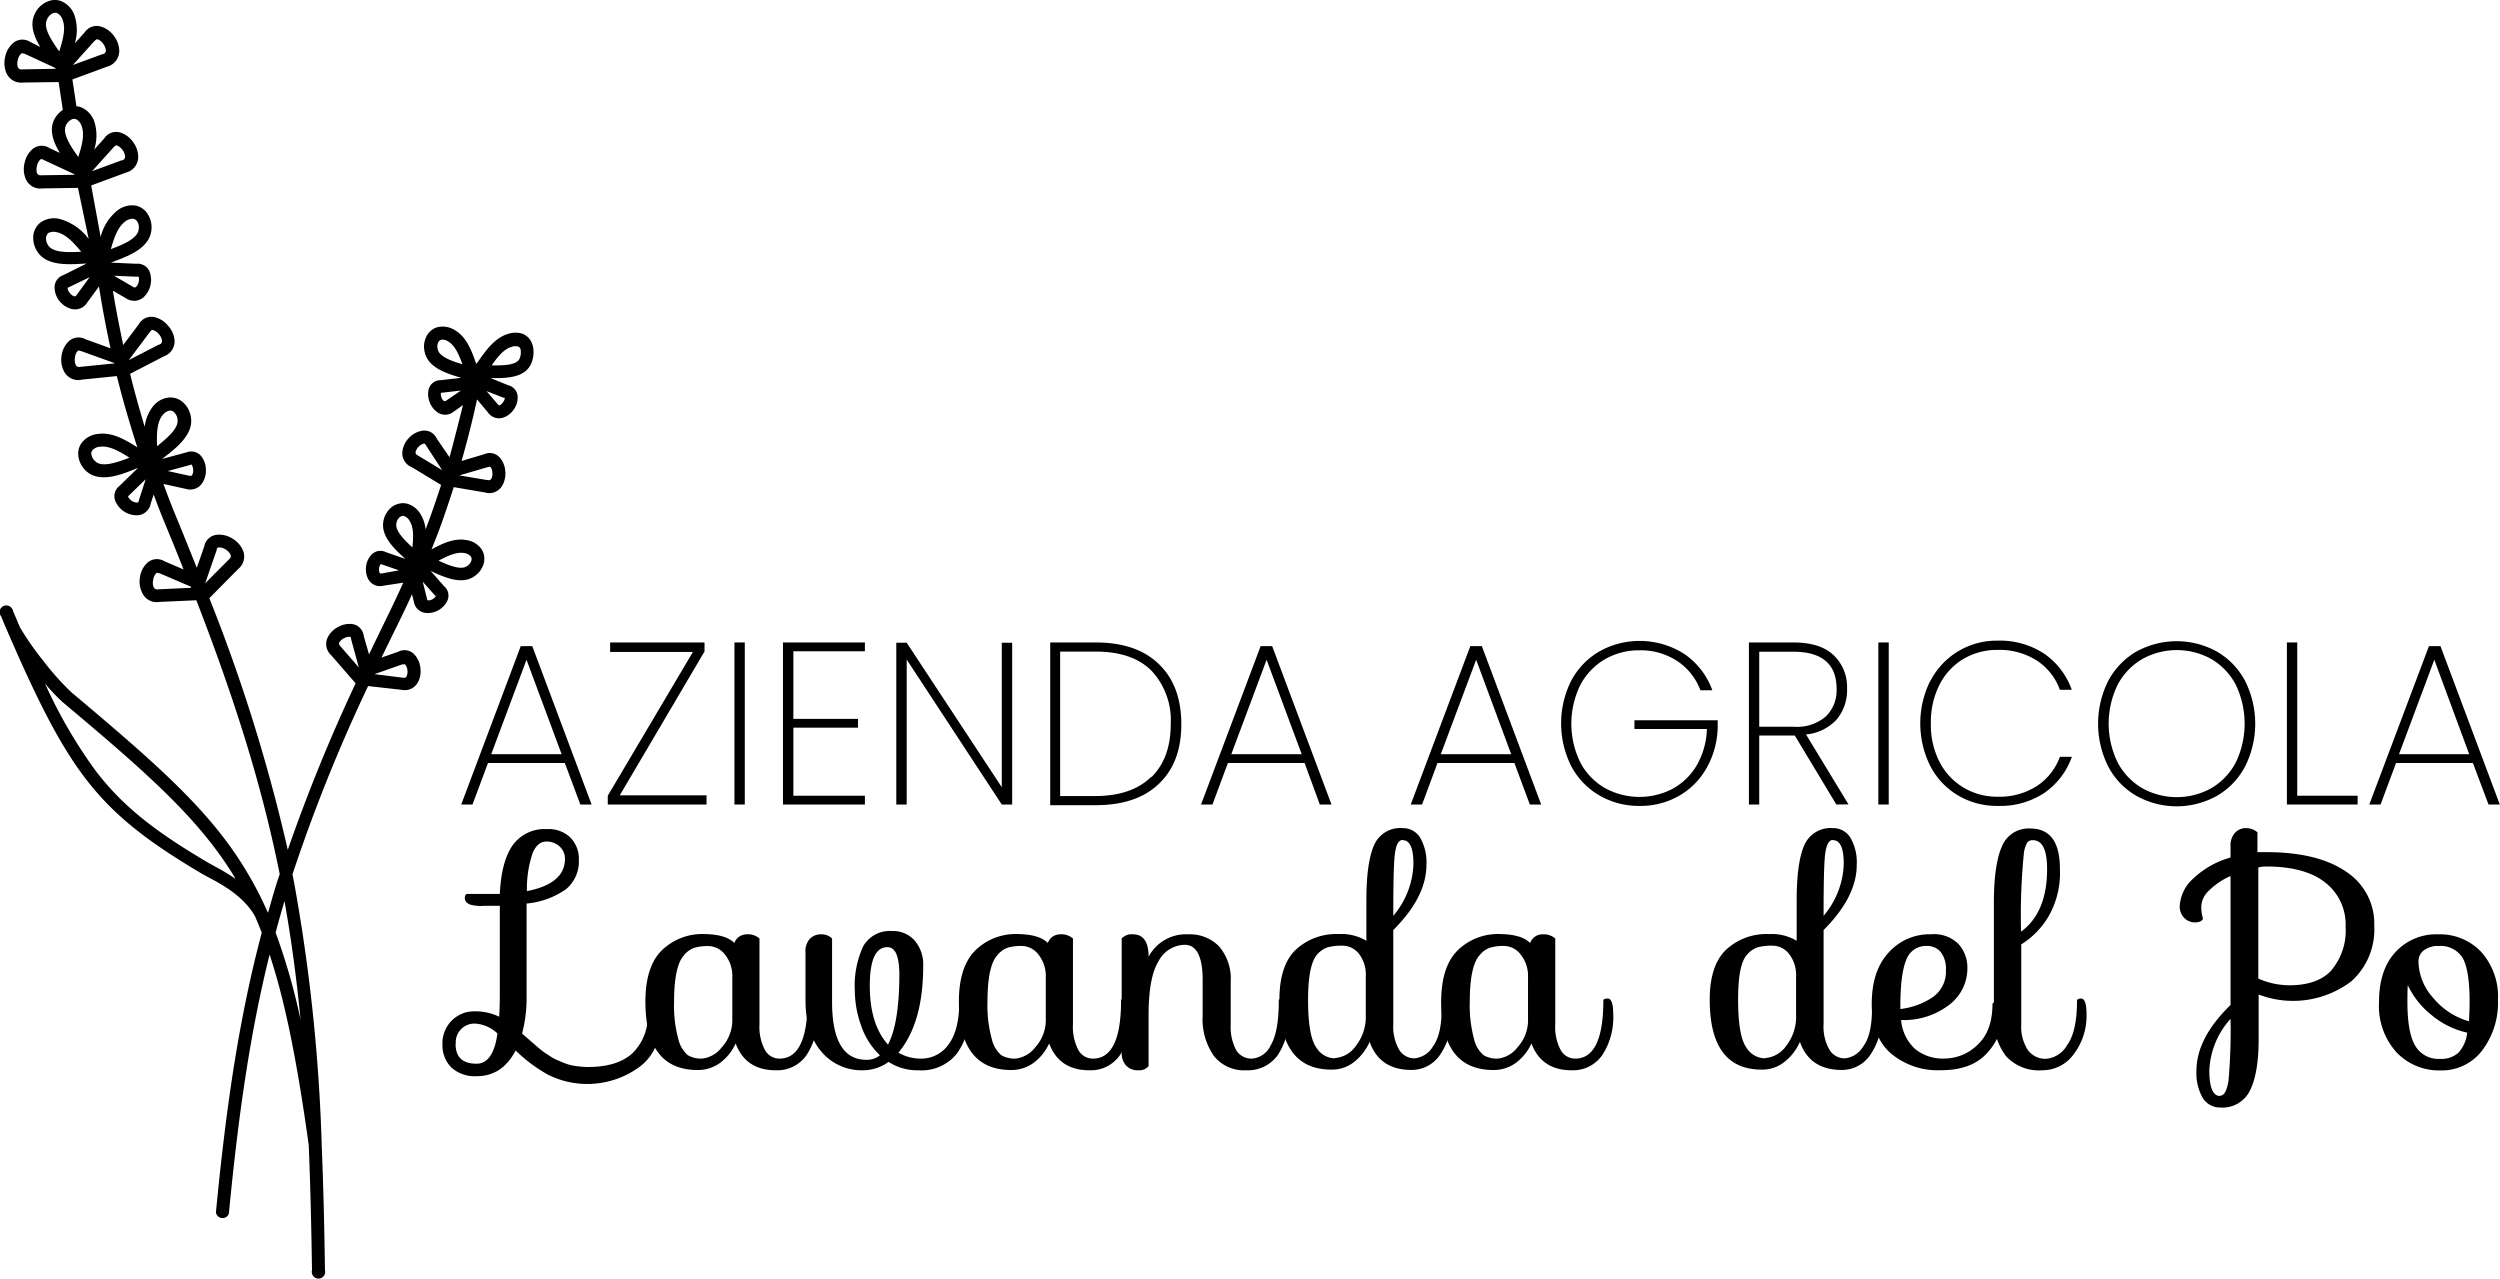 <?xml version="1.0" encoding="UTF-8"?>
<svg xmlns="http://www.w3.org/2000/svg" viewBox="0 0 372.59 190.59">
  <g id="Livello_2" data-name="Livello 2">
    <g id="Livello_1-2" data-name="Livello 1">
      <path d="M70.15,134.84a1.59,1.59,0,0,1-.71-.45,1.07,1.07,0,0,1-.16-.6.63.63,0,0,1,.27-.56c3,0,4.65,0,4.94,0q.23-4.86,1.92-7.26a5.84,5.84,0,0,1,5.12-2.4A4.62,4.62,0,0,1,85,124.82a4.49,4.49,0,0,1,1.27,3.29,5.38,5.38,0,0,1-1.91,4.41,12.14,12.14,0,0,1-5.88,2.14V148.6a20.48,20.48,0,0,1-.67,5.43q.18.18.78.69l.82.71.8.7q.59.48.87.69l.87.57a6.77,6.77,0,0,0,1,.56l1,.42a7.61,7.61,0,0,0,1.14.38,13.25,13.25,0,0,0,2.54.27c2.94,0,5.15-.69,6.65-2.07a7.74,7.74,0,0,0,2.25-6c0-.18.19-.27.47-.27a1.28,1.28,0,0,1,.65.14c.44.32.66,1,.66,2.18a7.42,7.42,0,0,1-3.16,6.12,13.15,13.15,0,0,1-13.4,1.09,22.4,22.4,0,0,1-4.9-3.65q-2,3.83-5.79,3.83a5.2,5.2,0,0,1-3.81-1.31,4.7,4.7,0,0,1-1.31-3.45,4.76,4.76,0,0,1,1.38-3.52,4.65,4.65,0,0,1,3.43-1.38,8,8,0,0,1,3.65.8q.09-1.87.09-3.12V135c-.59,0-1.37,0-2.32,0A6,6,0,0,1,70.15,134.84ZM67.9,155.59q0,2.94,3.12,2.94,2.49,0,3.12-4.5a5.31,5.31,0,0,0-3.21-1.47,2.78,2.78,0,0,0-3,3ZM84.2,128a2.47,2.47,0,0,0-.78-1.83,2.83,2.83,0,0,0-2-.75c-.84,0-1.52.54-2,1.62a16.4,16.4,0,0,0-.89,5.77C82.29,132.08,84.2,130.47,84.2,128Z"></path>
      <path d="M109.45,140.54a1.93,1.93,0,0,1,1.85-1.29,2.57,2.57,0,0,1,1.89.62v12.78a7.3,7.3,0,0,0,.81,3.83,2.45,2.45,0,0,0,2.18,1.29q4.18,0,4.18-8.68c0-.18.26-.27.67-.27s.8.79.8,2.36a10.23,10.23,0,0,1-1.62,6.06,5.31,5.31,0,0,1-4.57,2.27c-3,0-5-1.32-6-4a7.35,7.35,0,0,1-2.32,2.89,5.55,5.55,0,0,1-3.34,1.07q-7.8,0-7.79-10.2c0-3.44.8-6,2.42-7.61a8.65,8.65,0,0,1,6.44-2.45C107.14,139.25,108.59,139.68,109.45,140.54Zm-8.37,14.25a4.53,4.53,0,0,0,1.43,2.47,3.9,3.9,0,0,0,2.13.51,4.3,4.3,0,0,0,2.92-1.67,6.07,6.07,0,0,0,1.58-4.34v-6.1a5.08,5.08,0,0,0-1.09-3.39A3.17,3.17,0,0,0,105.6,141a7,7,0,0,0-2.16.27,3.47,3.47,0,0,0-1.51,1.11q-1.47,1.6-1.47,6.95A18.74,18.74,0,0,0,101.08,154.79Z"></path>
      <path d="M120.67,139.94a2.27,2.27,0,0,1,1.7-.69,2.22,2.22,0,0,1,1.64.62v9.44q0,8.64,5.13,8.64a3.06,3.06,0,0,0,2-.67,11,11,0,0,1-2.81-4.45,15.67,15.67,0,0,1-.93-5.17,13.91,13.91,0,0,1,1.26-6.65,4.54,4.54,0,0,1,4.3-2.25,4.26,4.26,0,0,1,3.36,1.42,5.46,5.46,0,0,1,1.27,3.79q0,8.5-3.69,12.91a6.47,6.47,0,0,0,3.38.89,4.93,4.93,0,0,0,4.1-2.13q1.6-2.14,1.6-6.55c0-.18.25-.27.67-.27s.8.7.8,2.09a9.81,9.81,0,0,1-1.87,6.15,6.73,6.73,0,0,1-5.7,2.45,7.83,7.83,0,0,1-4.45-1.25,6.51,6.51,0,0,1-3.79,1.25,7.82,7.82,0,0,1-6.21-2.76c-1.59-1.84-2.38-4.4-2.38-7.66V142A2.81,2.81,0,0,1,120.67,139.94Zm11.58,1.22q-2.62,0-2.62,5.75t2.71,8.77q1.69-3.17,1.7-10.55C134,142.48,133.44,141.16,132.25,141.16Z"></path>
      <path d="M156.17,140.54a1.92,1.92,0,0,1,1.85-1.29,2.61,2.61,0,0,1,1.89.62v12.78a7.41,7.41,0,0,0,.8,3.83,2.46,2.46,0,0,0,2.18,1.29q4.19,0,4.19-8.68c0-.18.25-.27.67-.27s.8.79.8,2.36a10.16,10.16,0,0,1-1.63,6.06,5.29,5.29,0,0,1-4.56,2.27q-4.5,0-6-4a7.26,7.26,0,0,1-2.32,2.89,5.52,5.52,0,0,1-3.33,1.07q-7.8,0-7.8-10.2,0-5.16,2.43-7.61a8.62,8.62,0,0,1,6.43-2.45C153.85,139.25,155.31,139.68,156.17,140.54Zm-8.37,14.25a4.53,4.53,0,0,0,1.42,2.47,4,4,0,0,0,2.14.51,4.32,4.32,0,0,0,2.92-1.67,6.07,6.07,0,0,0,1.58-4.34v-6.1a5.13,5.13,0,0,0-1.09-3.39,3.19,3.19,0,0,0-2.45-1.29,6.94,6.94,0,0,0-2.16.27,3.5,3.5,0,0,0-1.52,1.11q-1.47,1.6-1.47,6.95A18.69,18.69,0,0,0,147.8,154.79Z"></path>
      <path d="M191.26,148.82c.53,0,.8.79.8,2.36a10.23,10.23,0,0,1-1.62,6.06,5.49,5.49,0,0,1-4.75,2.27,5.7,5.7,0,0,1-4.78-2.14,9.57,9.57,0,0,1-1.67-6.05V146.1q0-5.29-2.68-5.29a4.47,4.47,0,0,0-3.87,2.4q-1.51,2.4-1.51,8.06v7.62a1.81,1.81,0,0,1-1.56.62,2.34,2.34,0,0,1-1.78-.69,2.79,2.79,0,0,1-.67-2V139.87a2,2,0,0,1,1.69-.62c1.54,0,2.32,1.11,2.32,3.34a6.29,6.29,0,0,1,5.92-3.34,6.05,6.05,0,0,1,4.61,1.82,7.42,7.42,0,0,1,1.71,5.26v6.32a7.41,7.41,0,0,0,.8,3.83,2.64,2.64,0,0,0,2.39,1.29,3.37,3.37,0,0,0,2.78-2q1.2-2,1.2-6.7C190.62,148.91,190.84,148.82,191.26,148.82Z"></path>
      <path d="M190.68,149c0-3.41.81-5.9,2.43-7.45a8.87,8.87,0,0,1,6.43-2.34,7.23,7.23,0,0,1,4.1,1v-6.06q0-5.61,1.14-8.17a4.23,4.23,0,0,1,4.25-2.56,3,3,0,0,1,2.63,1.43,7.4,7.4,0,0,1,.93,4.05q0,4.77-4.94,9.71v14a6.89,6.89,0,0,0,.87,3.83,2.65,2.65,0,0,0,2.29,1.29,3.57,3.57,0,0,0,2.74-1.76q1.3-1.75,1.31-5.58c0-.57,0-1,0-1.34s.25-.27.67-.27.8.79.8,2.36a10,10,0,0,1-1.67,6,5.09,5.09,0,0,1-4.3,2.32c-3.18,0-5.25-1.4-6.23-4.19a7.83,7.83,0,0,1-2.32,3,5.24,5.24,0,0,1-3.29,1.14Q190.68,159.47,190.68,149Zm8.24,8.69a4.15,4.15,0,0,0,3.14-1.8,7,7,0,0,0,1.49-4.61v-5.7a5.13,5.13,0,0,0-1-3.41,3.15,3.15,0,0,0-2.45-1.23,8.25,8.25,0,0,0-2.19.23,3.55,3.55,0,0,0-1.53,1q-1.43,1.47-1.43,6.85c0,3.63.42,6,1.25,7.13A3.29,3.29,0,0,0,198.92,157.73Zm10.15-32.51c-.62,0-1,.69-1.18,2.07s-.24,4.46-.24,9.24a12.54,12.54,0,0,0,3-7.61C210.68,126.45,210.14,125.22,209.07,125.22Z"></path>
      <path d="M228.05,140.54a1.92,1.92,0,0,1,1.84-1.29,2.62,2.62,0,0,1,1.9.62v12.78a7.31,7.31,0,0,0,.8,3.83,2.45,2.45,0,0,0,2.18,1.29q4.18,0,4.19-8.68,0-.27.66-.27c.54,0,.81.79.81,2.36a10.24,10.24,0,0,1-1.63,6.06,5.29,5.29,0,0,1-4.56,2.27q-4.5,0-6-4a7.35,7.35,0,0,1-2.32,2.89,5.55,5.55,0,0,1-3.34,1.07q-7.79,0-7.79-10.2,0-5.16,2.43-7.61a8.61,8.61,0,0,1,6.43-2.45C225.73,139.25,227.18,139.68,228.05,140.54Zm-8.38,14.25a4.53,4.53,0,0,0,1.43,2.47,3.94,3.94,0,0,0,2.14.51,4.28,4.28,0,0,0,2.91-1.67,6,6,0,0,0,1.58-4.34v-6.1a5.08,5.08,0,0,0-1.09-3.39,3.17,3.17,0,0,0-2.45-1.29,7,7,0,0,0-2.16.27,3.47,3.47,0,0,0-1.51,1.11q-1.47,1.6-1.47,6.95A19.09,19.09,0,0,0,219.67,154.79Z"></path>
      <path d="M254.81,149c0-3.41.81-5.9,2.43-7.45a8.86,8.86,0,0,1,6.43-2.34,7.25,7.25,0,0,1,4.1,1v-6.06q0-5.61,1.13-8.17a4.25,4.25,0,0,1,4.26-2.56,3,3,0,0,1,2.62,1.43,7.31,7.31,0,0,1,.94,4.05q0,4.77-4.94,9.71v14a6.89,6.89,0,0,0,.87,3.83,2.63,2.63,0,0,0,2.29,1.29,3.57,3.57,0,0,0,2.74-1.76q1.31-1.75,1.31-5.58c0-.57,0-1,0-1.34s.25-.27.66-.27.81.79.81,2.36a10,10,0,0,1-1.67,6,5.09,5.09,0,0,1-4.3,2.32q-4.77,0-6.24-4.19a7.71,7.71,0,0,1-2.31,3,5.25,5.25,0,0,1-3.3,1.14Q254.82,159.47,254.81,149Zm8.24,8.69a4.17,4.17,0,0,0,3.14-1.8,7,7,0,0,0,1.49-4.61v-5.7a5.08,5.08,0,0,0-1.05-3.41,3.12,3.12,0,0,0-2.45-1.23,8.22,8.22,0,0,0-2.18.23,3.55,3.55,0,0,0-1.53,1c-1,1-1.43,3.26-1.43,6.85s.42,6,1.25,7.13A3.29,3.29,0,0,0,263.05,157.73Zm10.15-32.51c-.62,0-1,.69-1.18,2.07s-.24,4.46-.24,9.24a12.54,12.54,0,0,0,3-7.61C274.81,126.45,274.27,125.22,273.2,125.22Z"></path>
      <path d="M297.65,149.36c.63,0,.94.47.94,1.42a9.09,9.09,0,0,1-2.3,6q-2.3,2.72-7,2.72a10.85,10.85,0,0,1-7.5-2.52c-1.89-1.67-2.83-4.14-2.83-7.39s.83-5.79,2.5-7.61a8.2,8.2,0,0,1,6.36-2.74,5.13,5.13,0,0,1,4.1,1.49,5.22,5.22,0,0,1,1.29,3.54,6.79,6.79,0,0,1-2.78,5.54,11.09,11.09,0,0,1-7.1,2.21,6.63,6.63,0,0,0,2.07,4.3,6.5,6.5,0,0,0,4.41,1.44,7.05,7.05,0,0,0,4.94-2.07c1.47-1.38,2.2-3.4,2.2-6.08C297,149.45,297.24,149.36,297.65,149.36Zm-14.43.62v.4a10.87,10.87,0,0,0,4.79-1.74,4.63,4.63,0,0,0,2-4.09,4.08,4.08,0,0,0-.76-2.65,2.64,2.64,0,0,0-2.14-.92,3.1,3.1,0,0,0-3,2.05C283.53,144.4,283.22,146.71,283.22,150Z"></path>
      <path d="M310.16,148.82c.54,0,.81.79.81,2.36a9.44,9.44,0,0,1-1.87,5.88,5.77,5.77,0,0,1-4.77,2.45,6.61,6.61,0,0,1-5.39-2.14,9.17,9.17,0,0,1-1.78-6.05V134.57q0-5.74,1.2-8.42a4.27,4.27,0,0,1,4.23-2.67q4.41,0,4.41,6a13,13,0,0,1-1.76,7.21,12.3,12.3,0,0,1-4,4.06v11.93a6.3,6.3,0,0,0,1,3.83,3.2,3.2,0,0,0,2.68,1.29,4,4,0,0,0,3.16-2.05q1.47-2,1.47-6.63Q309.59,148.82,310.16,148.82Zm-5.07-19.33q0-4.28-2.14-4.27a1,1,0,0,0-.82.35,4.42,4.42,0,0,0-.52,1.79,93.72,93.72,0,0,0-.4,11.49Q305.1,136,305.09,129.49Z"></path>
      <path d="M336.44,127l1.33,0q7.62,0,11.85,2.89a9.23,9.23,0,0,1,4.23,8.11,10.38,10.38,0,0,1-3.38,8.22,14.36,14.36,0,0,1-13.85,2v6.59c0,3.48-.43,6-1.3,7.73a4.54,4.54,0,0,1-4.4,2.52,3,3,0,0,1-2.63-1.43,7.4,7.4,0,0,1-.94-4.05q0-4.86,5.08-9.8V130.56a10.39,10.39,0,0,0-3.16,2.12,3.47,3.47,0,0,0-1.2,2.34,6,6,0,0,0,.26,1.91q-.27.54-1.2.54a2.2,2.2,0,0,1-1.6-.67,2.4,2.4,0,0,1-.67-1.78,5.92,5.92,0,0,1,2.09-4.15,13.13,13.13,0,0,1,5.48-3.07v-1.69a2.79,2.79,0,0,1,.67-2,2.19,2.19,0,0,1,1.65-.69,2.48,2.48,0,0,1,1.69.63Zm-5.57,36.3c.62,0,1-.73,1.25-2.18a83.67,83.67,0,0,0,.31-9.27,12.19,12.19,0,0,0-3.16,7.66C329.27,162.08,329.8,163.34,330.87,163.34Zm16.61-18.73a9.11,9.11,0,0,0,2.1-6.45,7.92,7.92,0,0,0-3.05-6.6c-2-1.58-4.94-2.38-8.71-2.38a5.13,5.13,0,0,0-1.25.14v16.56a11.39,11.39,0,0,0,4.59,1Q345.39,146.86,347.48,144.61Z"></path>
      <path d="M363.36,139.25a8.46,8.46,0,0,1,6.43,2.62,10,10,0,0,1,2.5,7.15,11.8,11.8,0,0,1-2.34,7.51,7.54,7.54,0,0,1-6.26,3,8.72,8.72,0,0,1-6.52-2.69,10.32,10.32,0,0,1-2.61-7.49q0-4.79,2.43-7.43A8.22,8.22,0,0,1,363.36,139.25Zm-4.57,10.06q0,4.55,1.14,6.5a4,4,0,0,0,3.72,2,3.81,3.81,0,0,0,2.74-.91,5.27,5.27,0,0,0,1.31-3,12.38,12.38,0,0,1-5.32-2.63,12.54,12.54,0,0,1-3.54-4.45C358.81,147.32,358.79,148.15,358.79,149.31Zm4.59-8.33a3.49,3.49,0,0,0-2.07.61,2,2,0,0,0-.87,1.71,8.3,8.3,0,0,0,2.23,5.46,10.63,10.63,0,0,0,5.3,3.45c.06-1.13.09-2.1.09-2.9q0-4.63-1-6.48A3.81,3.81,0,0,0,363.38,141Z"></path>
      <g id="Livello_1-2-2" data-name="Livello 1-2">
        <path d="M16.82,43.28c.45,2.81,1,5.52,1.54,8.14l2.35-3.13a2.11,2.11,0,0,1,2.41-1A3.64,3.64,0,0,1,25,48.49a3.73,3.73,0,0,1,1,2.08,2.35,2.35,0,0,1-1.52,2.51l-5.09,2.63c.32,1.3.65,2.57,1,3.83s.77,2.74,1.18,4.07a6,6,0,0,1,1.12-2.9A3.5,3.5,0,0,1,25,59.27a2.79,2.79,0,0,1,2.15.58,3.67,3.67,0,0,1,1.31,2.36c.38,2.52-2.1,4.49-4.06,6l-.24.19,3.7-1A1.93,1.93,0,0,1,30,68a3.26,3.26,0,0,1,.68,1.87,3.33,3.33,0,0,1-.46,2,2.13,2.13,0,0,1-2.48,1h0l-3.38-.74q1.09,3,2.28,5.82c.93,2.28,1.82,4.5,2.69,6.67l1.11-3.19a2.13,2.13,0,0,1,2-1.74,3.68,3.68,0,0,1,2.19.57,3.8,3.8,0,0,1,1.54,1.68,2.37,2.37,0,0,1-.66,2.85h0L31.2,89.15h0a253.4,253.4,0,0,1,11.69,37.51A255.7,255.7,0,0,1,53,101.84l-3.64-4.19a2.24,2.24,0,0,1-.47-2.75,3.5,3.5,0,0,1,1.54-1.48,3.43,3.43,0,0,1,2-.42,2,2,0,0,1,1.78,1.79L55,97.53c.88-1.85,1.8-3.74,2.75-5.69.8-1.64,1.59-3.3,2.35-5l-2.94.45h0a2,2,0,0,1-2.29-1,3.14,3.14,0,0,1-.31-1.86,3,3,0,0,1,.75-1.7,1.84,1.84,0,0,1,2.23-.43l2.87,1c-1.68-1.53-3.74-3.45-3.25-5.72a3.42,3.42,0,0,1,1.37-2.12,2.75,2.75,0,0,1,1-.41,2.46,2.46,0,0,1,1.08,0,3.32,3.32,0,0,1,2,1.48,5.3,5.3,0,0,1,.82,2.37c.41-1.07.81-2.17,1.19-3.28s.76-2.21,1.12-3.35L61.4,69.64h0A2.25,2.25,0,0,1,60,67.09a3.53,3.53,0,0,1,1-1.88,3.44,3.44,0,0,1,1.86-1,2,2,0,0,1,2.21,1.12L67,68.15Q68,64.4,69,60.37l-1.41,1a2,2,0,0,1-2.5,0A3.19,3.19,0,0,1,64,59.83,3.14,3.14,0,0,1,63.89,58a1.83,1.83,0,0,1,1.79-1.34l3.06-.35c-2.18-.65-4.87-1.48-5.42-3.74A3.38,3.38,0,0,1,63.63,50a2.7,2.7,0,0,1,.68-.79,2.49,2.49,0,0,1,1-.47,3.33,3.33,0,0,1,2.46.46c1.78,1,2.53,3.13,3.2,5v.07l.38-.53c1.15-1.62,2.45-3.44,4.44-4a3.51,3.51,0,0,1,2.08,0,2.47,2.47,0,0,1,1,.72,2.79,2.79,0,0,1,.53,1.06A4.2,4.2,0,0,1,79.24,54c-.86,2.34-3.74,2.39-6.13,2.34l2.64,1.08a1.83,1.83,0,0,1,1.4,1.8A3,3,0,0,1,76.59,61a3.1,3.1,0,0,1-1.46,1.19,2,2,0,0,1-2.4-.71h0L71.1,59.53c-.7,3.2-1.47,6.24-2.31,9.17l3.36-1a2,2,0,0,1,2.42.6,3.46,3.46,0,0,1,.74,2,3.62,3.62,0,0,1-.46,2.09,2.24,2.24,0,0,1-2.6,1h0l-4.63-.79c-.39,1.24-.79,2.44-1.19,3.6-.67,2-1.37,3.84-2.12,5.68,1.62-.88,3.42-1.75,5.26-1.38a3.28,3.28,0,0,1,2.15,1.29,2.46,2.46,0,0,1,.42,1,2.8,2.8,0,0,1,0,1,3.39,3.39,0,0,1-1.43,2.09c-1.9,1.33-4.47.17-6.53-.79l2,2.27a1.84,1.84,0,0,1,.47,2.22,3.26,3.26,0,0,1-3.11,1.78,2,2,0,0,1-1.86-1.68h0l-.28-1.11q-.94,2.09-1.93,4.09Q58.12,95.41,56.86,98l2.49-.87a2,2,0,0,1,2.45.46,3.39,3.39,0,0,1,.85,1.93,3.5,3.5,0,0,1-.34,2.11,2.22,2.22,0,0,1-2.51,1.17l-4.94-.55a245.58,245.58,0,0,0-11.27,28.06c.09.41.16.81.24,1.22a261.88,261.88,0,0,1,4.11,38.9v.12c.24,5.81.4,12,.49,18.74a1,1,0,0,1-.7,1.23,1,1,0,0,1-1.23-.71.92.92,0,0,1,0-.52c-.1-6.71-.25-12.89-.49-18.67-1.71-12.22-3.45-21.16-5.83-28.36-2.84,11.46-4.62,23.51-6.07,38.61a1,1,0,0,1-1.28.61,1,1,0,0,1-.65-.79c1.58-16.44,3.55-29.3,6.83-41.69-.33-.84-.66-1.65-1-2.44-1.7-3-4.93-4.75-7-5.84l-1-.55c-7.91-4.7-12.89-8.47-17.16-14-3.94-5.12-7.24-11.7-11.66-21.89h0c-.34-.77-.68-1.57-1-2.39a1,1,0,1,1,1.58-1.22,1,1,0,0,1,.2.46c.35.81.68,1.59,1,2.36a42.6,42.6,0,0,0,3.56,5.09,39.47,39.47,0,0,0,4.09,4.58c13,10.93,21,17.91,26.38,27.14a52,52,0,0,1,2.83,5.51l.12.22a1.1,1.1,0,0,1,.1-.34c.51-1.8,1-3.6,1.64-5.41-2.6-12.91-6.52-25.55-12.43-40.82l-5.52.25a2.36,2.36,0,0,1-2.57-1.41,3.78,3.78,0,0,1-.3-2.34,3.6,3.6,0,0,1,1-2,2.13,2.13,0,0,1,2.62-.32l2.87,1.23q-1.21-3.07-2.55-6.3c-.67-1.6-1.3-3.22-1.91-4.86l-.45,1.38v.05a2.13,2.13,0,0,1-2.07,1.66,3.5,3.5,0,0,1-3.19-2.12,1.94,1.94,0,0,1,.65-2.29l2.73-2.66-.29.11C18,70.79,15,71.93,13,70.34A3.7,3.7,0,0,1,11.68,68a2.77,2.77,0,0,1,.07-1.11,2.5,2.5,0,0,1,.51-1,3.47,3.47,0,0,1,2.39-1.22c2.1-.29,4.06.89,5.82,2-.7-2.15-1.36-4.35-2-6.62-.37-1.32-.72-2.67-1.06-4l-5.21.53h0a2.38,2.38,0,0,1-2.68-1.27A3.75,3.75,0,0,1,9.18,53a3.67,3.67,0,0,1,.93-2,2.15,2.15,0,0,1,2.61-.45l3.75,1.36c-.64-3-1.22-6-1.72-9.21L13,45.09h0a2.13,2.13,0,0,1-2.5.91,3.38,3.38,0,0,1-1.65-1.15A3.32,3.32,0,0,1,8.14,43a1.92,1.92,0,0,1,1.31-2l3.43-1.71h-.31c-2.49.15-5.65.34-7-1.79A3.64,3.64,0,0,1,5,34.86a2.73,2.73,0,0,1,.4-1,2.58,2.58,0,0,1,.8-.81,3.52,3.52,0,0,1,2.65-.43,8,8,0,0,1,4.37,3L11.62,28l-5.26.08h0A2.38,2.38,0,0,1,3.8,26.59a3.81,3.81,0,0,1-.14-2.29,3.68,3.68,0,0,1,1.1-2,2.13,2.13,0,0,1,2.62-.23l1.54.72C8,21.25,7.33,19.54,8,18a3.76,3.76,0,0,1,1.36-1.62l-.62-4.15-5.29.07h0A2.4,2.4,0,0,1,.92,10.8,3.84,3.84,0,0,1,.77,8.48a3.7,3.7,0,0,1,1.11-2A2.13,2.13,0,0,1,4.5,6.25L6,7c-.94-1.57-1.58-3.27-.85-4.86A3.64,3.64,0,0,1,7.1.22,2.69,2.69,0,0,1,8.19,0,2.55,2.55,0,0,1,9.31.25a3.57,3.57,0,0,1,1.78,2,6.88,6.88,0,0,1,.06,4.21l1.5-1.68A2.15,2.15,0,0,1,15.16,4,3.76,3.76,0,0,1,17,5.38a3.8,3.8,0,0,1,.77,2.15A2.4,2.4,0,0,1,16,9.92h0l-5.21,1.92.6,4a2.49,2.49,0,0,1,.88.23,3.62,3.62,0,0,1,1.77,2,6.84,6.84,0,0,1,0,4.22l1.5-1.67a2.12,2.12,0,0,1,2.5-.83,3.69,3.69,0,0,1,1.79,1.37,3.83,3.83,0,0,1,.77,2.16,2.39,2.39,0,0,1-1.76,2.38h0l-5.25,1.94L15,35.32a7.26,7.26,0,0,1,2.56-4,3.56,3.56,0,0,1,2.6-.69A2.78,2.78,0,0,1,22,31.88a3.64,3.64,0,0,1,.53,2.65c-.42,2.51-3.38,3.63-5.72,4.5l-.29.11,3.81.17a1.92,1.92,0,0,1,2,1.27,3.55,3.55,0,0,1-.92,3.71,2.14,2.14,0,0,1-2.64.16h0l-2-1.16ZM60,99l-4.19,1.47L60,101h.08a.42.42,0,0,0,.51-.19,1.68,1.68,0,0,0,.13-.94,1.59,1.59,0,0,0-.33-.83.23.23,0,0,0-.27,0Zm-6.51.52-1.17-4.29a.17.17,0,0,1,0-.1h0a.23.23,0,0,0-.17-.22,1.69,1.69,0,0,0-.88.21,1.58,1.58,0,0,0-.7.63c-.08.15-.06.33.14.53l.06.08,2.75,3.16ZM68.64,58.21l-2.77.32h-.15a1.2,1.2,0,0,0,.06.65,1.12,1.12,0,0,0,.37.58.64.64,0,0,0,.27,0h0l2.2-1.5Zm.28-3.92c-.51-1.4-1.11-2.82-2.14-3.41a1.43,1.43,0,0,0-1-.25.66.66,0,0,0-.24.11.74.74,0,0,0-.2.23,1.48,1.48,0,0,0-.1,1.09C65.46,53.16,67.29,53.8,68.92,54.29Zm6.16,5-2.57-1,1.71,2h0c.09.11.17.14.24.12A1.22,1.22,0,0,0,75,59.9a1,1,0,0,0,.23-.61h-.13Zm1.2-7.6c-1.17.3-2.16,1.54-3,2.77,1.76,0,3.78,0,4.18-1.07a2.37,2.37,0,0,0,.13-1.29.69.69,0,0,0-.14-.3.6.6,0,0,0-.21-.14,1.6,1.6,0,0,0-.92,0ZM72.72,69.61l-4.26,1.24,4.09.69h.13a.46.46,0,0,0,.53-.16,1.59,1.59,0,0,0,.17-.93,1.44,1.44,0,0,0-.28-.85.21.21,0,0,0-.25,0h-.13Zm-6.82.46-2.43-3.72a.75.75,0,0,1-.07-.12.22.22,0,0,0-.22-.12,1.46,1.46,0,0,0-.77.46,1.67,1.67,0,0,0-.48.82.47.47,0,0,0,.3.46l.11.07ZM59.46,85l-2.63-.91h-.1a1.23,1.23,0,0,0-.23.61,1.18,1.18,0,0,0,.09.69c0,.06.11.1.26.07h.07Zm2-3.41c.15-1.48.22-3-.44-4a1.49,1.49,0,0,0-.83-.69.61.61,0,0,0-.27,0,.66.66,0,0,0-.27.12,1.44,1.44,0,0,0-.57.94c-.24,1.11,1.13,2.47,2.38,3.62Zm3.38,7.17L63,86.69l.65,2.58h0a.2.2,0,0,0,.17.21,1.21,1.21,0,0,0,.66-.19,1.16,1.16,0,0,0,.48-.45h0l-.07-.07Zm4.39-6.33c-1.16-.23-2.56.43-3.87,1.13,1.55.72,3.34,1.45,4.27.8a1.46,1.46,0,0,0,.64-.88.76.76,0,0,0,0-.3.71.71,0,0,0-.11-.25,1.46,1.46,0,0,0-.94-.5ZM41.08,139a94.52,94.52,0,0,1,3.72,13c-.6-6.18-1.38-12-2.4-17.7-.19.63-.37,1.26-.55,1.88-.27.93-.52,1.86-.77,2.8Zm-6-8.08C29.8,122.12,22,115.27,9.32,104.63a29.47,29.47,0,0,1-2.61-2.75A72.23,72.23,0,0,0,14.35,115c4.1,5.32,8.92,9,16.62,13.54l1,.56A31,31,0,0,1,35,130.91ZM28.46,87.53v-.09l-4.67-2h-.11a.33.33,0,0,0-.4,0,1.8,1.8,0,0,0-.45,1,1.85,1.85,0,0,0,.07,1.09.58.58,0,0,0,.65.3h.06l4.89-.23Zm3.85-5.6-1.73,5,3.57-3.59h0a.56.56,0,0,0,.21-.67,2,2,0,0,0-.76-.8,1.88,1.88,0,0,0-1-.29.32.32,0,0,0-.3.29v.06Zm-24-71.68-.09-.13L3.65,8H3.54a.32.32,0,0,0-.39,0,1.69,1.69,0,0,0-.49.93,1.84,1.84,0,0,0,0,1.09.57.57,0,0,0,.63.32h.14Zm.53-2.63c.52-1.62,1-3.36.5-4.64a1.7,1.7,0,0,0-.78-1,.75.75,0,0,0-.33-.07.9.9,0,0,0-.4.09A1.69,1.69,0,0,0,7,2.92C6.4,4.15,7.67,6,8.79,7.62Zm5.29-1.57L10.86,9.69l4.38-1.61h.09a.57.57,0,0,0,.45-.54,1.93,1.93,0,0,0-.39-1,1.83,1.83,0,0,0-.81-.67.36.36,0,0,0-.39.16h0l-.06.08Zm-3,20-.1-.11-4.52-2.1-.11-.06a.32.32,0,0,0-.39,0,1.69,1.69,0,0,0-.49.93,1.87,1.87,0,0,0,0,1.1.58.58,0,0,0,.64.31h.17Zm.53-2.63c.52-1.61,1-3.35.5-4.63a1.7,1.7,0,0,0-.78-1,.71.71,0,0,0-.32-.07.73.73,0,0,0-.36.07,1.74,1.74,0,0,0-.88.91c-.55,1.23.72,3.12,1.84,4.69ZM17,21.87l-3.27,3.64,4.38-1.61h.09a.57.57,0,0,0,.45-.55,1.93,1.93,0,0,0-.39-1,1.87,1.87,0,0,0-.81-.66.34.34,0,0,0-.39.15h0l-.06.08Zm3.36,19.37L17,41.1l2.86,1.67h0a.35.35,0,0,0,.41,0,1.46,1.46,0,0,0,.39-.72,1.27,1.27,0,0,0,0-.77.15.15,0,0,0-.15-.07ZM18.69,33c-1.14.78-1.7,2.5-2.17,4.13,1.81-.68,3.93-1.55,4.14-2.88A1.66,1.66,0,0,0,20.45,33a1.07,1.07,0,0,0-.26-.26.71.71,0,0,0-.31-.13,1.75,1.75,0,0,0-1.19.38Zm-5.33,8.31L10.29,42.8l-.13.05a.12.12,0,0,0-.08.11,1.25,1.25,0,0,0,.32.7,1.4,1.4,0,0,0,.65.5.32.32,0,0,0,.36-.18h0Zm-1.28-3.82c-1.08-1.3-2.3-2.64-3.66-2.89a1.7,1.7,0,0,0-1.23.14A.78.78,0,0,0,7,35a1.4,1.4,0,0,0-.13.34,1.8,1.8,0,0,0,.31,1.23c.74,1.12,3,1.06,5,.94Zm5,16.63h0l-5-1.8h-.1a.32.32,0,0,0-.41,0,1.67,1.67,0,0,0-.4,1,1.85,1.85,0,0,0,.13,1.09.57.57,0,0,0,.66.26H12l5-.5Zm5.29-4.68-3.18,4.23,4.48-2.31h.07a.57.57,0,0,0,.41-.58,1.89,1.89,0,0,0-.49-1,1.78,1.78,0,0,0-.86-.59.32.32,0,0,0-.35.15l-.08.12Zm6,19.85L25,70.2l3.19.7h.06a.32.32,0,0,0,.39-.1,1.47,1.47,0,0,0,.15-.8,1.5,1.5,0,0,0-.23-.74.11.11,0,0,0-.13,0l-.12,0ZM24.2,61.91c-.85,1.08-.85,2.89-.79,4.59,1.51-1.21,3.25-2.68,3.05-4a1.69,1.69,0,0,0-.58-1.12.87.87,0,0,0-.33-.17.62.62,0,0,0-.33,0,1.65,1.65,0,0,0-1,.7Zm-2.53,9.55-2.46,2.39-.09.08s-.07.1,0,.14a1.6,1.6,0,0,0,1.29.84c.12,0,.23-.09.29-.29a.11.11,0,0,1,0-.08l1-3.08Zm-2.38-3.25c-1.43-.91-3-1.82-4.37-1.63a1.61,1.61,0,0,0-1.13.51.72.72,0,0,0-.16.66,1.75,1.75,0,0,0,.67,1.08c1,.84,3.17.08,5-.62Z"></path>
        <path d="M84.18,113.71H72.73l-2.31,6.19H68.74l8.87-23.6h1.72l8.84,23.6H86.49Zm-.48-1.31L78.47,98.33,73.21,112.4Z"></path>
        <path d="M92.37,118.53H105.3v1.37H90.58v-1.31l12.69-21.43H90.93V95.75H105v1.34Z"></path>
        <path d="M111,95.75V119.9h-1.54V95.75Z"></path>
        <path d="M118.24,97.06v10.08h9.63v1.31h-9.63v10.14H128.9v1.31H116.69V95.75H128.9v1.31Z"></path>
        <path d="M150.85,119.9H149.3L135.13,98.3v21.6h-1.55V95.79h1.55l14.17,21.53V95.79h1.55Z"></path>
        <path d="M172.74,99q3.31,3.21,3.32,8.91t-3.32,8.88Q169.43,120,163.3,120h-6.78V95.75h6.78Q169.42,95.75,172.74,99Zm-1.12,16.81q2.87-2.85,2.86-7.9a10.78,10.78,0,0,0-2.86-7.94c-1.9-1.91-4.68-2.86-8.32-2.86H158v21.53h5.23c3.68,0,6.46-1,8.36-2.88Z"></path>
        <path d="M194.43,113.71H183l-2.3,6.19H179l8.88-23.6h1.72l8.84,23.6h-1.74ZM194,112.4l-5.23-14.07-5.26,14.07Z"></path>
        <path d="M225.7,113.71H214.24l-2.3,6.19h-1.69l8.88-23.6h1.72l8.84,23.6H228Zm-.48-1.31L220,98.33l-5.27,14.07Z"></path>
        <path d="M253.42,102.87A9,9,0,0,0,250,98.54a9.88,9.88,0,0,0-5.66-1.62,10.14,10.14,0,0,0-5.16,1.34,9.65,9.65,0,0,0-3.65,3.82,13.11,13.11,0,0,0,0,11.56,9.47,9.47,0,0,0,3.65,3.8,10.68,10.68,0,0,0,10.15.09,9.41,9.41,0,0,0,3.58-3.53,11.55,11.55,0,0,0,1.48-5.35h-10.8v-1.3H256v1a12.93,12.93,0,0,1-1.62,6.05,11,11,0,0,1-4.13,4.2,11.53,11.53,0,0,1-5.88,1.51,11.69,11.69,0,0,1-6-1.56,11,11,0,0,1-4.2-4.37,14.19,14.19,0,0,1,0-12.73,11,11,0,0,1,4.2-4.37,12.33,12.33,0,0,1,12.69.41,11.14,11.14,0,0,1,4.14,5.38Z"></path>
        <path d="M273.68,119.9l-6.19-10.28h-5.3V119.9h-1.54V95.75h6.63q4,0,6,1.9a6.55,6.55,0,0,1,2,5,6.78,6.78,0,0,1-1.56,4.59,7.08,7.08,0,0,1-4.56,2.22l6.33,10.42Zm-11.49-11.59h5.16a6.57,6.57,0,0,0,4.78-1.55,5.43,5.43,0,0,0,1.59-4.09c0-3.69-2.15-5.53-6.44-5.54h-5.09Z"></path>
        <path d="M281.49,95.75V119.9h-1.55V95.75Z"></path>
        <path d="M287.7,101.48a11.09,11.09,0,0,1,10-6,12,12,0,0,1,6.94,1.93,11,11,0,0,1,4.13,5.4H307a8.76,8.76,0,0,0-3.42-4.35,10.29,10.29,0,0,0-5.86-1.6,9.86,9.86,0,0,0-5.06,1.32,9.41,9.41,0,0,0-3.58,3.82,12.3,12.3,0,0,0-1.31,5.83,12,12,0,0,0,1.31,5.76,9.42,9.42,0,0,0,3.58,3.8,9.67,9.67,0,0,0,5.06,1.35,10.37,10.37,0,0,0,5.86-1.6,8.85,8.85,0,0,0,3.42-4.35h1.79a11.07,11.07,0,0,1-4.13,5.4,11.94,11.94,0,0,1-6.94,1.92,11.34,11.34,0,0,1-5.9-1.56,10.92,10.92,0,0,1-4.13-4.37,14.25,14.25,0,0,1,0-12.73Z"></path>
        <path d="M318.4,118.61a10.86,10.86,0,0,1-4.2-4.38,14.23,14.23,0,0,1,0-12.75,11,11,0,0,1,4.2-4.37,12.42,12.42,0,0,1,12,0,11,11,0,0,1,4.2,4.37,14.23,14.23,0,0,1,0,12.75,10.93,10.93,0,0,1-4.2,4.38A12.32,12.32,0,0,1,318.4,118.61Zm11.18-1.15a9.6,9.6,0,0,0,3.63-3.82,13.38,13.38,0,0,0,0-11.59,9.6,9.6,0,0,0-3.63-3.82,10.59,10.59,0,0,0-10.32,0,9.58,9.58,0,0,0-3.65,3.82,13.18,13.18,0,0,0,0,11.59,9.65,9.65,0,0,0,3.65,3.82A10.59,10.59,0,0,0,329.58,117.46Z"></path>
        <path d="M342.37,118.59h9v1.31H340.83V95.75h1.54Z"></path>
        <path d="M368.55,113.71H357.1l-2.31,6.19h-1.68L362,96.3h1.72l8.84,23.6h-1.68ZM368,112.4,362.8,98.33l-5.26,14.07Z"></path>
      </g>
    </g>
  </g>
</svg>
